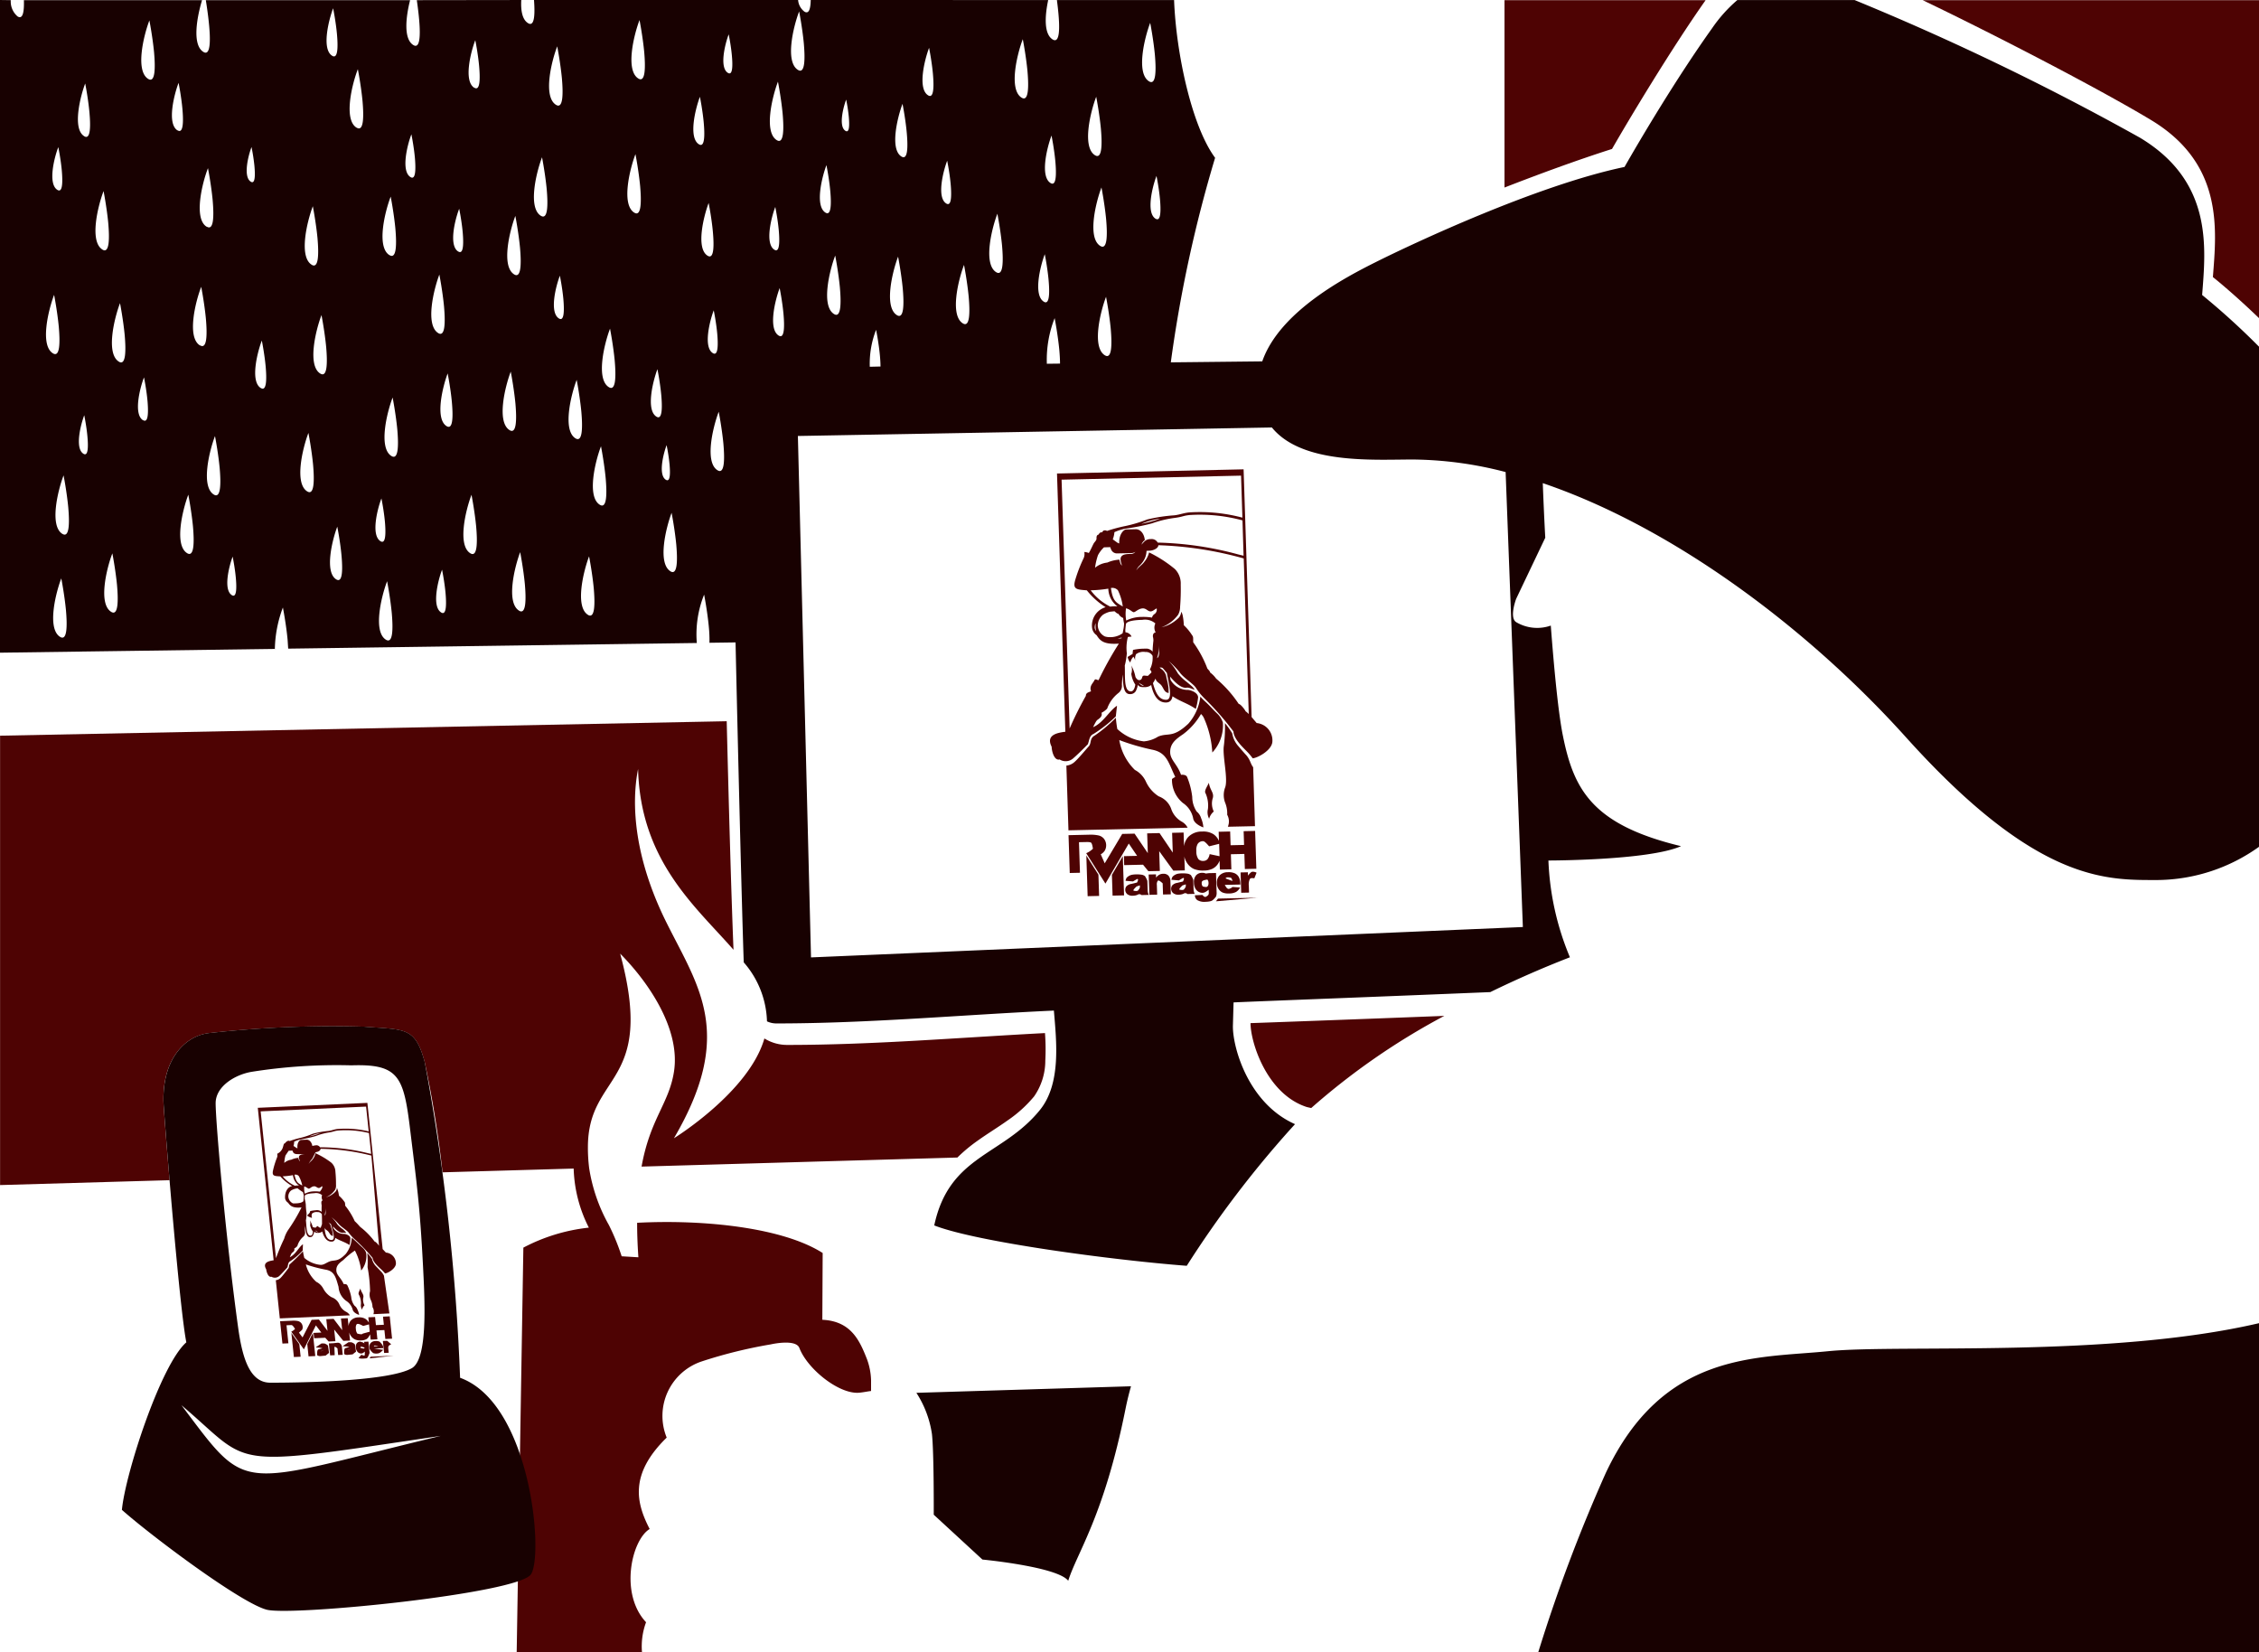 <svg xmlns="http://www.w3.org/2000/svg" viewBox="0 0 154.821 113.229">
  <defs>
    <style>
      .cls-1, .cls-2 {
        fill: #4e0303;
      }

      .cls-1, .cls-3 {
        fill-rule: evenodd;
      }

      .cls-3 {
        fill: #180101;
      }
    </style>
  </defs>
  <title>office [Converted]</title>
  <g id="Foreground">
    <g>
      <g>
        <path class="cls-1" d="M131.144,101.211l-.688.17c-.292-.338-.357-.351-.428-.35a.41.41,0,0,0-.363.2.86.86,0,0,0-.084.474.918.918,0,0,0,.135.544.4.4,0,0,0,.329.132.385.385,0,0,0,.3-.118.721.721,0,0,0,.145-.347l.681.144Zm-6.522.844.9-.02-.572-.844-1.6,2.745-1.316-2.084a1.443,1.443,0,0,0,.459-.307c-.06-.387-.111-.419-.173-.436a1.047,1.047,0,0,0-.274-.021l-.509.011.068,2.094-.7.016-.084-2.592,1.382-.031a2.638,2.638,0,0,1,.688.052.68.68,0,0,1,.361.228.74.74,0,0,1,.058.8.771.771,0,0,1-.28.263l.271.617.438-.736.762-1.279.847-.019.907,1.337-.044-1.356.847-.019.907,1.337-.044-1.356.787-.018.03.937a1.159,1.159,0,0,1,.291-.637,1.284,1.284,0,0,1,.952-.368,1.311,1.311,0,0,1,.772.181,1.1,1.1,0,0,1,.378.458l-.02-.625.787-.018.03.942.924-.021-.03-.942.787-.018.084,2.592-.787.018-.034-1.033-.924.021.033,1.033-.787.018-.02-.61a1.123,1.123,0,0,1-.135.252.958.958,0,0,1-.371.309,1.387,1.387,0,0,1-.566.114,1.671,1.671,0,0,1-.688-.106,1.121,1.121,0,0,1-.477-.423,1.25,1.25,0,0,1-.178-.433l.031.952-.787.018-.968-1.335.044,1.356-.787.018-.364-.446-1.295.029Z" transform="translate(-47.589 -43.386)"/>
        <polygon class="cls-1" points="83.476 61.577 86.173 61.517 83.335 61.763 83.476 61.577"/>
        <polygon class="cls-2" points="76.251 61.374 76.205 59.951 76.951 58.671 76.971 59.289 77.038 61.356 76.251 61.374"/>
        <polygon class="cls-1" points="74.542 61.412 74.452 58.624 75.281 59.937 75.328 61.394 74.542 61.412"/>
        <path class="cls-1" d="M125.24,103.787l-.511-.042a.569.569,0,0,1,.076-.212.722.722,0,0,1,.352-.2,1.625,1.625,0,0,1,.277-.028,2.141,2.141,0,0,1,.386.019.5.5,0,0,1,.246.106c.141.236.157.3.159.37l.02.615a.766.766,0,0,0,.076.295l-.5.011a.207.207,0,0,0-.266-.02.862.862,0,0,1-.327.065.556.556,0,0,1-.382-.107.395.395,0,0,1-.053-.544.621.621,0,0,1,.338-.16l.386-.093c.114-.231.066-.243,0-.241Zm.471.27-.227.075c-.243.231-.227.265-.2.291.19.035.245.02.294-.01.126-.15.135-.2.133-.27Z" transform="translate(-47.589 -43.386)"/>
        <path class="cls-1" d="M126.313,103.312l.5-.011.007.227a.719.719,0,0,1,.219-.2.584.584,0,0,1,.276-.066.455.455,0,0,1,.35.125.574.574,0,0,1,.139.4l.029.884-.535.012-.025-.765c-.257-.234-.308-.209-.347-.159a.426.426,0,0,0-.052.265l.022.668-.533.012Z" transform="translate(-47.589 -43.386)"/>
        <path class="cls-1" d="M128.387,103.716l-.511-.042a.567.567,0,0,1,.076-.212.722.722,0,0,1,.352-.2,1.623,1.623,0,0,1,.277-.028,2.15,2.15,0,0,1,.386.019.5.5,0,0,1,.246.106c.141.236.156.3.159.37l.02.615a.77.77,0,0,0,.076.295l-.5.011a.207.207,0,0,0-.267-.02.864.864,0,0,1-.327.065.556.556,0,0,1-.382-.107.395.395,0,0,1-.053-.544.623.623,0,0,1,.338-.16l.386-.093c.113-.231.065-.243,0-.241Zm.471.27-.227.075c-.243.231-.227.265-.2.292.19.035.245.019.294-.011.126-.15.135-.2.133-.27Z" transform="translate(-47.589 -43.386)"/>
        <path class="cls-1" d="M130.427,103.22l.5-.011.042,1.314a.649.649,0,0,1-.045.312c-.2.246-.278.283-.373.307a1.442,1.442,0,0,1-.323.04.966.966,0,0,1-.58-.113.415.415,0,0,1-.167-.333l.519-.023c.1.124.153.137.213.136.207-.107.223-.179.22-.282l-.007-.211c-.233.184-.321.208-.416.21a.533.533,0,0,1-.458-.234.785.785,0,0,1-.137-.455.7.7,0,0,1,.141-.5.528.528,0,0,1,.405-.18.576.576,0,0,1,.269.049Zm-.479.686a.336.336,0,0,0,.071.223c.237.067.292.041.335-.01a.33.33,0,0,0,.061-.23.343.343,0,0,0-.078-.23C129.961,103.709,129.944,103.791,129.948,103.906Z" transform="translate(-47.589 -43.386)"/>
        <path class="cls-1" d="M132.6,104l-1.068.024c.129.249.2.277.28.276.176-.06.206-.09.238-.133l.526.037a.747.747,0,0,1-.281.308,1.055,1.055,0,0,1-.485.1,1.012,1.012,0,0,1-.437-.068.658.658,0,0,1-.271-.242.76.76,0,0,1-.116-.4.7.7,0,0,1,.191-.533.791.791,0,0,1,.571-.215,1.031,1.031,0,0,1,.474.08.62.62,0,0,1,.271.256.966.966,0,0,1,.1.445Zm-.55-.243a.357.357,0,0,0-.091-.219c-.264-.061-.33-.026-.378.042Z" transform="translate(-47.589 -43.386)"/>
        <path class="cls-1" d="M132.612,103.171l.5-.011.007.228c.192-.245.254-.265.329-.267a.566.566,0,0,1,.26.068l-.153.384c-.22-.034-.273,0-.31.054a.876.876,0,0,0-.068.458l.015.466-.535.012Z" transform="translate(-47.589 -43.386)"/>
        <path class="cls-2" d="M130.438,97.026c.077.516.356.661.276,1.028a1.25,1.25,0,0,0,.061.942.98.98,0,0,0-.318.494.948.948,0,0,1-.082-.668,2.077,2.077,0,0,0-.156-1.062C130.091,97.582,130.325,97.3,130.438,97.026Zm-9.622,3.259-.143-4.435a.979.979,0,0,0,.517-.213c.3-.251.826-.9,1.012-1.1.129-.136.119-.332.168-.455a.462.462,0,0,1,.235-.285,9.765,9.765,0,0,0,1.459-1.228,7.662,7.662,0,0,0,.1.772,3.2,3.2,0,0,0,1.82.848,2.169,2.169,0,0,0,.977-.326c.69-.289.992.13,2.069-.883a3.416,3.416,0,0,0,.825-1.858c.108.123.208.224.267.279.4.359.579.591.869.866a1.467,1.467,0,0,1,.408.63,2.715,2.715,0,0,1-.724,2.055,6.725,6.725,0,0,0-.562-2.331.821.821,0,0,0-.213-.307,4.6,4.6,0,0,1-1.212,1.374c-.5.34-.921.644-.9,1.268.017.517.5.814.742,1.525.22-.021.38.037.422.161A5.169,5.169,0,0,1,129.3,98a1.808,1.808,0,0,0,.306,1,.909.909,0,0,1,.3.45,2.042,2.042,0,0,1,.157.636c-.415-.15-.674-.393-.7-.623a1.656,1.656,0,0,0-.7-1.049,2.049,2.049,0,0,1-.752-1.626c0-.05.181-.128.224-.165-.47-.964-.562-1.68-1.62-1.872a15.428,15.428,0,0,1-2.216-.651,3.72,3.72,0,0,0,1.069,2.045,1.723,1.723,0,0,1,.756.8A2.353,2.353,0,0,0,127,97.955a1.43,1.43,0,0,1,.848.833,1.587,1.587,0,0,0,.728.9.968.968,0,0,1,.407.417Zm10.923-.245a.938.938,0,0,0-.044-.821,1.945,1.945,0,0,0-.149-.849,1.475,1.475,0,0,1,0-1c.225-.553-.158-2.066-.09-2.8a10.043,10.043,0,0,0,.084-1.63,5.42,5.42,0,0,1,.5.7,1.727,1.727,0,0,0,.432.89c.218.262.436.505.547.625a1.693,1.693,0,0,1,.269.46c.052.125.154.339.186.331L133.6,100Z" transform="translate(-47.589 -43.386)"/>
        <path class="cls-1" d="M127.808,89.964a1.364,1.364,0,0,0,1.14.7c.151-.019.742.143.754.508a4.921,4.921,0,0,1-.157.795c-.588-.4-1.037-.492-1.6-.869-.04.26-.17.422-.439.428-.49.011-.846-.384-1.019-1.2a.685.685,0,0,1-.419.147c-.288.007-.4-.018-.5-.158a1.213,1.213,0,0,1-.092.328.432.432,0,0,1-.446.307c-.418.009-.479-.551-.485-1.338a4.925,4.925,0,0,0-.067.7.623.623,0,0,1-.225.553,2.374,2.374,0,0,0-.786,1.083,1.45,1.45,0,0,1-.386.282c.068.212-.08.337-.2.43s-.121.033-.377.556c.69-.289,1.133-1.151,1.64-1.467l-.083.732a9.207,9.207,0,0,1-1.512,1.19c-.3.128-.291.4-.4.709-.176.186-.707.716-1,.966a.78.78,0,0,1-.94.082c-.362.1-.534-.536-.545-.87-.42-.83.419-.959.939-1.029l-.572-17.695,12.788-.287.109,3.357.084,2.608.356,11.011.348.411a1.193,1.193,0,0,1,1.075,1.284c-.042.579-.983,1.095-1.346,1.133a4.424,4.424,0,0,0-.332-.4c-.22-.238-.971-.891-.989-1.439a19.745,19.745,0,0,0-1.941-2.224,4.061,4.061,0,0,1-.617-.747c-.177-.3-.874-.711-1.129-1.085a5.974,5.974,0,0,0-.759-.778,3.858,3.858,0,0,1,.637.852,3.3,3.3,0,0,0,.609.587l.317.268a1.1,1.1,0,0,1,.2.226c.071.12-.287-.137-.529-.1-.358.053-.762-.327-1.136-.766Zm-3.033-4.054a2.388,2.388,0,0,1,1.1-.249,3.7,3.7,0,0,1,.668.046.4.4,0,0,1,.19-.256.371.371,0,0,0,.129-.37c-.122.037-.268.223-.452.2s-.281-.237-.554-.2-.448.254-.569.256c-.1,0-.245-.2-.525-.265A2.528,2.528,0,0,0,124.775,85.91Zm-1.091-.954a2,2,0,0,1,.487-.014,1.582,1.582,0,0,1-.624-1.218,8.608,8.608,0,0,1-1.209.113A3.77,3.77,0,0,0,123.684,84.957Zm3.293-4.21c.006.174-.265.354-.593.377a1.667,1.667,0,0,0-.218.014,1.349,1.349,0,0,1-.275.782,1.9,1.9,0,0,1-.257.28,1.169,1.169,0,0,0-.173.274c.207-.3.378-.342.547-.579a1.576,1.576,0,0,0,.332-.654,8.751,8.751,0,0,1,1.77,1.14,1.4,1.4,0,0,1,.4,1.056,14.916,14.916,0,0,1-.042,1.523,1.141,1.141,0,0,1-.134.551,2.5,2.5,0,0,1-1.143.862,2.444,2.444,0,0,0,1.209-.681.764.764,0,0,0,.147-.39.948.948,0,0,1,.091.228,3.918,3.918,0,0,1,.083.7,3.465,3.465,0,0,1,.569.687c.095.12.067.181.077.485a7.6,7.6,0,0,1,.97,1.8c.1.12.157.149.191.27a1.863,1.863,0,0,1,.409.417,8.161,8.161,0,0,1,1.545,1.731c.153.027.439.416.472.507a1.393,1.393,0,0,1,.219.191l-.345-10.663A24.593,24.593,0,0,0,126.978,80.747Zm5.766-1.7a11.152,11.152,0,0,0-3.477-.375,2.6,2.6,0,0,0-.589.089,4.065,4.065,0,0,1-.608.12,7.448,7.448,0,0,0-1.521.369,15,15,0,0,1-1.783.357,3.226,3.226,0,0,0-.8.248,1.662,1.662,0,0,1-.112.49c.225.161.365.28.441.278-.022-.669.334-.951.471-.954l.653-.015c.373-.008.6.367.63.743a.6.6,0,0,0-.224.313,2.9,2.9,0,0,1,.228-.248.587.587,0,0,1,.406-.131.46.46,0,0,1,.473.238,22.951,22.951,0,0,1,5.529.813l.357.086Zm-6.938.235a9.045,9.045,0,0,0,1.3-.349A4.873,4.873,0,0,0,125.806,79.282Zm-1.266,5.665a3.575,3.575,0,0,0-.334-1.11.509.509,0,0,0-.478-.155C123.854,84.6,124.089,84.672,124.54,84.947ZM127.03,87.6a2.914,2.914,0,0,1-.142.889c.1-.053.139-.218.145-.378Zm-4.315-.968a.886.886,0,0,1-.038-.233,2.985,2.985,0,0,1,0-.311.766.766,0,0,0-.062.312A.4.4,0,0,0,122.715,86.63Zm1.557.859c-1.029.075-1.294-.2-1.523-.574a.725.725,0,0,1-.314-.513,1.308,1.308,0,0,1,.928-1.41,5.064,5.064,0,0,1-1.287-1.154c-.7-.059-1-.053-.782-.758a9.932,9.932,0,0,1,.561-1.443.7.7,0,0,0,.047-.427.91.91,0,0,1,.308.069c.15-.238.3-.621.371-.708s.161-.186.158-.277-.008-.251.143-.277c.05-.108.146-.186.253-.15.026-.153.207-.172.324-.1a10.177,10.177,0,0,1,1.273-.34,9.325,9.325,0,0,0,1.475-.444,11.117,11.117,0,0,1,1.845-.285c.424-.04.723-.2,1.209-.21a11.34,11.34,0,0,1,3.477.368l-.093-2.878-12.3.276.551,17.05a24.069,24.069,0,0,1,1.113-2.236c-.007-.213.2-.248.355-.312-.133-.362.134-.551.219-.735s.213,0,.3-.037A23.825,23.825,0,0,1,124.272,87.489Zm-.085-.331a1.959,1.959,0,0,0,.281-.045C124.459,87.044,124.343,87.113,124.187,87.158Zm-1-1.65a.946.946,0,0,0-.362.734.872.872,0,0,0,.486.755,1.1,1.1,0,0,0,.33.048,1.434,1.434,0,0,0,.888-.267l.059-.3a2.086,2.086,0,0,0,.04-.37,3.254,3.254,0,0,1-.06-.375.634.634,0,0,1-.326-.285c-.134-.021-.245-.177-.279-.176l-.306.032A1.674,1.674,0,0,0,123.186,85.508Zm2.451,4.664c.174.2.261.21.353.211Zm-1.954-9.294-.435.013a2.037,2.037,0,0,0-.411.54,4.432,4.432,0,0,0-.2.858,1.591,1.591,0,0,1,.84-.354,2.412,2.412,0,0,1,.828-.2c.034.136.068.341.182.4a1.279,1.279,0,0,1-.1-.408c-.01-.364.36-.377.7-.385a.389.389,0,0,0,.315-.14.534.534,0,0,1-.286.083l-.763.017-.24.005a.431.431,0,0,1-.341-.205A.928.928,0,0,1,123.683,80.878Zm3.564,8.4a.812.812,0,0,1,.283.545,5.275,5.275,0,0,1,.14.672l.012.374c-.276-.026-.32-.253-.468-.476s-.383-.252-.427-.508c-.062.1-.107.21-.181.308.173.662.412,1.155.912,1.144.477-.011.175-1.089.04-1.842l-.278-.328a.265.265,0,0,0-.218-.033Zm-1.257.4.267.022.245-.235c-.013-.2-.162-.143-.069-.28a1.745,1.745,0,0,0,.147-.859.511.511,0,0,0-.491-.263.833.833,0,0,0-.641.151.692.692,0,0,0-.037.5.928.928,0,0,0-.143-.328.879.879,0,0,0-.217.4.943.943,0,0,1-.182-.383l.345-.211a1.409,1.409,0,0,1,.03-.273,3.892,3.892,0,0,1,.655-.083l.289-.006a.582.582,0,0,1,.394.21c.005-.279.03-.531.054-.743a.9.9,0,0,0-.032-.275c-.016-.179.057-.287.188-.3a.671.671,0,0,1-.022-.616,1.076,1.076,0,0,0-.889-.246c-.51.011-1.027.075-1.127.271l-.038.364a.852.852,0,0,0,.007.219.5.5,0,0,1,.415.292l-.251.025a3.021,3.021,0,0,0-.072,1.12,4.549,4.549,0,0,1-.14.84c.036.663-.092,1.782.422,1.771.164,0,.259-.2.3-.463a1.763,1.763,0,0,1-.275-.739.98.98,0,0,0,0-.578,2.708,2.708,0,0,1,.285.793c.1.191.209.215.25.216C125.937,89.983,125.8,89.69,125.99,89.685Z" transform="translate(-47.589 -43.386)"/>
      </g>
      <g>
        <path class="cls-1" d="M72.881,134.14l-.4.109c-.362-.2-.43-.155-.472-.077a.5.5,0,0,0-.029.281.566.566,0,0,0,.1.32c.281.07.337.044.371,0l.477-.131Zm-3.8.585.53-.024-.373-.491-.824,1.642-.863-1.213a.794.794,0,0,0,.257-.187c-.158-.264-.212-.267-.283-.264l-.3.013.129,1.236-.409.018-.16-1.529.811-.037a1.568,1.568,0,0,1,.407.022.426.426,0,0,1,.222.13.418.418,0,0,1,.106.247.386.386,0,0,1-.038.226l-.215.194.247.326.226-.44.394-.765.5-.022.591.777-.084-.8.5-.023.591.777-.084-.8.462-.021.058.553a.651.651,0,0,1,.144-.38.718.718,0,0,1,.544-.23.794.794,0,0,1,.462.1.7.7,0,0,1,.242.265l-.038-.369.462-.021.058.556.543-.024-.058-.556.462-.021.16,1.529-.462.021-.064-.61-.543.024.064.61-.462.021-.038-.36c-.12.231-.189.294-.274.338a.788.788,0,0,1-.328.075,1,1,0,0,1-.409-.054.709.709,0,0,1-.3-.244.782.782,0,0,1-.123-.253l.059.562-.462.021-.626-.776.084.8-.462.021-.233-.258-.76.034Z" transform="translate(-47.589 -43.386)"/>
        <polygon class="cls-1" points="25.405 92.971 26.99 92.899 25.331 93.082 25.405 92.971"/>
        <polygon class="cls-2" points="21.146 92.946 21.059 92.107 21.443 91.341 21.481 91.705 21.608 92.925 21.146 92.946"/>
        <polygon class="cls-1" points="20.142 92.991 19.97 91.346 20.515 92.111 20.604 92.971 20.142 92.991"/>
        <path class="cls-1" d="M69.518,135.739l-.3-.018.4-.272a1.282,1.282,0,0,1,.228.006c.178.081.2.113.222.155l.074.483-.236.186-.347.034a.339.339,0,0,1-.229-.058c-.022-.362.042-.4.138-.419l.223-.06Zm.289.153c-.192.067-.23.085-.246.1Z" transform="translate(-47.589 -43.386)"/>
        <path class="cls-1" d="M70.129,135.444l.291-.013.293-.032a.279.279,0,0,1,.211.069.357.357,0,0,1,.1.236l.054.522-.314.014-.047-.452c-.161-.135-.19-.119-.211-.089l.022.551-.313.014Z" transform="translate(-47.589 -43.386)"/>
        <path class="cls-1" d="M71.366,135.656l-.3-.018.4-.272a1.263,1.263,0,0,1,.228.006c.178.081.2.113.222.155l.074.483-.236.186-.347.034a.34.34,0,0,1-.229-.058c-.022-.363.042-.4.138-.419l.223-.06Zm.289.153c-.192.067-.23.085-.246.1Z" transform="translate(-47.589 -43.386)"/>
        <path class="cls-1" d="M72.545,135.335l.293-.013.081.775c-.121.333-.165.356-.219.371-.353.035-.468.016-.535-.031l.192-.215c.176.075.208.062.228.036l.008-.253c-.129.112-.18.127-.236.13a.331.331,0,0,1-.279-.132.487.487,0,0,1-.1-.267.4.4,0,0,1,.062-.3.294.294,0,0,1,.231-.111c.2.045.246.079.288.128Zm-.253.411c.272.089.28.044.274-.016C72.292,135.631,72.285,135.679,72.292,135.747Z" transform="translate(-47.589 -43.386)"/>
        <path class="cls-1" d="M73.858,135.767l-.627.028.622.092c-.215.224-.309.246-.433.252a.606.606,0,0,1-.26-.034c-.217-.2-.246-.282-.255-.372a.4.4,0,0,1,.09-.317.442.442,0,0,1,.327-.134.619.619,0,0,1,.282.041c.213.214.24.3.251.409Zm-.334-.137c-.3-.073-.308-.035-.308.014Z" transform="translate(-47.589 -43.386)"/>
        <path class="cls-1" d="M73.828,135.278l.293-.013.279.238c-.207.085-.214.176-.2.307l.029.275-.314.014Z" transform="translate(-47.589 -43.386)"/>
        <path class="cls-2" d="M72.287,131.678c.068.3.237.386.207.6a.752.752,0,0,0,.076.555.543.543,0,0,0-.166.3.576.576,0,0,1-.077-.393,1.265,1.265,0,0,0-.137-.625C72.107,132.011,72.232,131.843,72.287,131.678Zm-5.521,2.052-.274-2.617a.546.546,0,0,0,.3-.132c.164-.152.447-.545.548-.664.07-.082.056-.2.08-.271.289-.248.8-.766.932-.916.015.111.046.271.092.455a1.988,1.988,0,0,0,1.107.477c.207.009.334-.1.561-.206.394-.18.589.064,1.179-.549a1.924,1.924,0,0,0,.406-1.108c.422.368.534.5.717.661a.929.929,0,0,1,.267.367,1.544,1.544,0,0,1-.338,1.223,4.141,4.141,0,0,0-.43-1.369,5.282,5.282,0,0,0-.793.649c-.283.208-.515.393-.476.761.032.3.329.474.5.891.129-.016.225.017.255.089a3.186,3.186,0,0,1,.262.8,1.121,1.121,0,0,0,.222.585.576.576,0,0,1,.2.262,1.257,1.257,0,0,1,.12.373c-.251-.083-.413-.223-.441-.359a1.045,1.045,0,0,0-.458-.61,1.282,1.282,0,0,1-.512-.951c-.193-.663-.278-1.085-.909-1.185a9.426,9.426,0,0,1-1.332-.355,2.343,2.343,0,0,0,.716,1.194,1.094,1.094,0,0,1,.479.465,1.494,1.494,0,0,0,.563.588.906.906,0,0,1,.534.481,1.006,1.006,0,0,0,.467.52.614.614,0,0,1,.257.241Zm6.415-.289a.562.562,0,0,0-.061-.484,1.188,1.188,0,0,0-.124-.5.88.88,0,0,1-.044-.593,10.29,10.29,0,0,0-.173-1.651,5.943,5.943,0,0,0-.02-.964,3.431,3.431,0,0,1,.325.407,1.085,1.085,0,0,0,.292.52l.349.362a1.071,1.071,0,0,1,.178.268l.373,2.584Z" transform="translate(-47.589 -43.386)"/>
        <path class="cls-1" d="M70.438,127.542a.852.852,0,0,0,.7.4c.088-.013.443.075.465.29a2.847,2.847,0,0,1-.058.471c-.363-.231-.631-.277-.981-.492-.013.154-.082.251-.24.258-.288.013-.514-.215-.65-.695a.384.384,0,0,1-.24.093c-.169.008-.234-.005-.3-.087-.088.324-.149.375-.289.382-.246.011-.305-.319-.343-.784a2.9,2.9,0,0,0-.01.417.352.352,0,0,1-.109.329,1.313,1.313,0,0,0-.416.65.8.8,0,0,1-.215.172c.049.124-.033.2-.1.257s-.069.021-.2.334c.393-.18.617-.695.9-.888l-.017.434a5.046,5.046,0,0,1-.839.723c-.171.08-.154.241-.207.424-.1.113-.385.432-.548.584a.454.454,0,0,1-.549.061c-.209.064-.337-.309-.358-.507-.282-.484.206-.572.509-.62L65.257,119.3l7.511-.338.207,1.981.161,1.539.679,6.5.222.238a.748.748,0,0,1,.687.744c0,.343-.531.66-.744.687a2.811,2.811,0,0,0-.212-.229c-.14-.138-.609-.513-.643-.837a12.551,12.551,0,0,0-1.237-1.287,2.582,2.582,0,0,1-.395-.433c-.117-.175-.545-.408-.711-.626a3.807,3.807,0,0,0-.48-.45,2.444,2.444,0,0,1,.411.5,2.091,2.091,0,0,0,.383.338c.373.355.151.208.01.233-.209.036-.462-.183-.7-.438Zm-.78-.274c0-.263,0-.441-.012-.673a.318.318,0,0,0-.3-.149.474.474,0,0,0-.371.1.407.407,0,0,0,0,.3c-.31-.088-.332-.165-.332-.176.185-.173.2-.221.2-.291a2.232,2.232,0,0,1,.382-.058.477.477,0,0,1,.41.111c-.009-.165-.005-.314,0-.44-.048-.267-.009-.332.067-.342a.4.4,0,0,1-.039-.364.654.654,0,0,0-.534-.134c-.3.013-.6.058-.651.175l-.007.215a2.124,2.124,0,0,1,.076.384,4.472,4.472,0,0,0,.053.593,2.652,2.652,0,0,1-.046.5c.049.391.022,1.054.324,1.04.1,0,.144-.119.159-.278a1.1,1.1,0,0,1-.193-.433.586.586,0,0,0-.022-.342,1.689,1.689,0,0,1,.2.465c.314.112.219-.06.333-.065.162.132.2.128.219.1Zm-1.177-2.08a1.352,1.352,0,0,1,.637-.162,2.193,2.193,0,0,1,.395.019c.164-.212.183-.289.161-.374-.07.023-.148.135-.257.122s-.176-.136-.334-.111-.253.156-.324.159-.152-.113-.32-.15A1.513,1.513,0,0,0,68.481,125.188Zm-.682-.549a1.161,1.161,0,0,1,.286-.014.992.992,0,0,1-.419-.711,4.973,4.973,0,0,1-.706.083A2.388,2.388,0,0,0,67.8,124.64Zm1.758-2.53c.011.1-.141.213-.333.231-.118.193-.178.365-.256.477a1.232,1.232,0,0,0-.229.333c.109-.181.208-.207.3-.349a.882.882,0,0,0,.168-.391,5.51,5.51,0,0,1,1.09.65.871.871,0,0,1,.28.618,8.865,8.865,0,0,1,.04.9.658.658,0,0,1-.055.327,1.37,1.37,0,0,1-.635.524,1.348,1.348,0,0,0,.682-.418.434.434,0,0,0,.07-.232,2.2,2.2,0,0,1,.142.547,2.2,2.2,0,0,1,.364.4c.061.069.047.106.066.286a4.791,4.791,0,0,1,.648,1.053c.2.189.282.294.382.4a5.184,5.184,0,0,1,.983,1c.091.014.276.24.3.293l-.521-6.183A14.739,14.739,0,0,0,69.557,122.11Zm3.32-1.08a6.641,6.641,0,0,0-2.062-.176,1.5,1.5,0,0,0-.343.06,2.315,2.315,0,0,1-.352.079,4.207,4.207,0,0,0-.879.238,8.57,8.57,0,0,1-1.034.234,1.8,1.8,0,0,0-.458.157.964.964,0,0,1-.045.291c.139.092.227.16.272.159-.041-.395.156-.566.236-.57l.383-.017c.219-.01.366.209.4.43a1.878,1.878,0,0,1,.238-.044.286.286,0,0,1,.289.134,13.727,13.727,0,0,1,3.288.407l.214.046Zm-4.072.23a5.088,5.088,0,0,0,.747-.223A2.749,2.749,0,0,0,68.8,121.26Zm-.5,3.362a2.215,2.215,0,0,0-.244-.651.31.31,0,0,0-.288-.085C67.884,124.427,68.025,124.466,68.3,124.623Zm1.579,1.533a1.7,1.7,0,0,1-.046.527c.058-.033.072-.131.069-.225Zm-1.628-.028c-.6.058-.769-.1-.921-.319a.456.456,0,0,1-.207-.3c-.028-.466.184-.785.486-.845A3.211,3.211,0,0,1,66.8,124c-.414-.026-.592-.018-.493-.437a5.618,5.618,0,0,1,.269-.859.409.409,0,0,0,.009-.253.735.735,0,0,0,.372-.386c.076-.22.066-.314.154-.331.151-.183.257-.2.329-.155a5.743,5.743,0,0,1,.734-.218,5.251,5.251,0,0,0,.849-.282,6.371,6.371,0,0,1,1.073-.193c.248-.029.417-.127.7-.14a6.753,6.753,0,0,1,2.061.171l-.178-1.7-7.226.326,1.052,10.061a13.483,13.483,0,0,1,.559-1.335,2.078,2.078,0,0,1,.293-.626A11.811,11.811,0,0,0,68.253,126.127Zm-.723-1.156a.531.531,0,0,0-.182.438.549.549,0,0,0,.318.44c.432.013.614-.054.708-.145a2.151,2.151,0,0,0,.03-.4l-.051-.221c-.283-.175-.356-.266-.376-.264A1.055,1.055,0,0,0,67.529,124.972Zm1.641,2.722c.111.118.162.121.217.12Zm-1.546-5.463-.256.014-.219.324a2.554,2.554,0,0,0-.082.51.888.888,0,0,1,.479-.22,1.364,1.364,0,0,1,.479-.127c.026.08.054.2.124.235a.787.787,0,0,1-.079-.24c-.021-.215.2-.228.4-.237l-.434-.014c-.221.01-.308-.049-.35-.11Zm2.455,4.915a.51.51,0,0,1,.19.318,3.235,3.235,0,0,1,.111.395l.023.221c-.164-.012-.2-.145-.3-.275s-.236-.144-.273-.294c.037.573.2.861.492.848s.056-.645-.055-1.088Z" transform="translate(-47.589 -43.386)"/>
      </g>
      <path class="cls-2" d="M202.411,43.4V65.188c-1.138-1.1-2.388-2.2-3.161-2.815.25-3.257.752-7.767-4.259-10.774-3.492-2.1-10.51-5.746-15.627-8.2ZM91.867,154.551a4.745,4.745,0,0,0-.278,2.063H83l.458-27.733a12.474,12.474,0,0,1,4.488-1.37,9.5,9.5,0,0,1-1.041-4.048l-8.986.258a75.941,75.941,0,0,0-1.222-7.552c-.662-2.429-1.325-2.208-4.195-2.429a76.622,76.622,0,0,0-10.6.442c-1.766.221-3.312,1.987-3.091,5.078.073,1.02.218,2.882.4,5l-11.617.334V93.8l49.8-.991c.15,6.076.317,12,.466,15.663-2.566-2.943-6.377-6.056-6.539-12.388-.491,2.456-.246,6.141,1.965,10.563s4.667,7.615.491,14.739c0,0,5.149-3.169,6.2-6.839a2.952,2.952,0,0,0,1.565.444c5.874,0,11.789-.505,17.665-.812a14.681,14.681,0,0,1,.022,1.884,4.278,4.278,0,0,1-.771,2.46,8.717,8.717,0,0,1-1.777,1.617c-.72.513-1.45.952-2.132,1.443a10.961,10.961,0,0,0-1.345,1.123l-21.645.622c.591-3.288,1.869-4.3,2.218-6.485.491-3.071-1.965-6.387-3.685-8.106,2.456,9.089-2.211,8.106-2.211,13.265a11.28,11.28,0,0,0,.086,1.43,11.536,11.536,0,0,0,1.352,3.9,15.2,15.2,0,0,1,.876,2.142l1.146.069c-.066-.967-.087-1.7-.086-2.364,4.674-.243,10.02.348,12.716,2.07l-.023,4.577c1.988.09,2.569,1.452,3.065,2.712a4.527,4.527,0,0,1,.275,1.444v.724c-.276.031-.675.123-.952.123-1.382,0-3.431-1.68-3.961-3.071-.246-.645-1.965-.246-1.965-.246a32.6,32.6,0,0,0-4.729,1.167,3.936,3.936,0,0,0-2.4,5.22c-2.579,2.518-2.088,4.483-1.167,6.264C90.885,148.9,90.025,152.586,91.867,154.551ZM146.576,113a47.37,47.37,0,0,0-9.122,6.315l-.3-.067c-2.752-.886-3.86-4.44-3.86-5.751C133.289,113.5,140.609,113.235,146.576,113ZM150.7,56.237V43.4h13.782c-2.467,3.5-5.438,8.489-6.413,10.194C155.679,54.356,153.109,55.3,150.7,56.237Z" transform="translate(-47.589 -43.386)"/>
      <path class="cls-3" d="M172.869,135.98c4.884-.488,19.237.48,29.542-1.922v22.557h-49.4a109.243,109.243,0,0,1,4.626-12.282C161.569,135.98,167.956,136.471,172.869,135.98ZM79.122,137.8c4.857,1.766,5.74,12.142,4.857,13.467s-16.337,2.87-18.1,2.428-7.948-5.078-9.935-6.844c.221-2.429,2.649-9.935,4.415-11.48-.441-2.208-1.325-13.025-1.545-16.116s1.325-4.857,3.091-5.078a76.622,76.622,0,0,1,10.6-.442c2.87.221,3.532,0,4.195,2.429A148.68,148.68,0,0,1,79.122,137.8ZM71.671,116.39a37.153,37.153,0,0,0-6.819.441c-1.144.187-2.484.994-2.484,2.153,0,1.253.662,9,1.545,15.4.317,2.3.883,3.753,2.208,3.753,2.318,0,8.144-.11,9.689-.993,1.084-.62.906-4.364.773-6.954-.221-4.3-.441-5.74-.883-9.383S74.928,116.28,71.671,116.39ZM60.026,139.681c4.674,6.19,3.607,5.516,17.772,2.1C62.828,144.008,64.993,143.876,60.026,139.681ZM120.8,151.709c-.547-.711-3.493-1.165-5.005-1.355l-.213-.026-.225-.026-.219-.025-.22-.023-3.335-3.072s.02-4.239-.123-5.527a7.084,7.084,0,0,0-1.066-2.824l14.708-.449q-.22.777-.377,1.554C123.253,147.283,121.417,149.747,120.8,151.709Zm-13.6-83.19.734-.017c0-.227-.016-.481-.038-.729-.077-.865-.264-1.786-.264-1.786A6.361,6.361,0,0,0,107.2,68.519Zm12.138-.206.9-.011c0-.283-.019-.6-.047-.916-.1-1.067-.322-2.2-.322-2.2A7.81,7.81,0,0,0,119.335,68.313ZM198.513,63.6a50.332,50.332,0,0,1,3.9,3.546v34.266a12.106,12.106,0,0,1-6.9,2.278c-3.508,0-8.268.251-17.289-9.772-6.726-7.473-15.961-14.39-24.9-17.424.044,1.179.1,2.445.17,3.741L151.5,84.419s-.491,1.29,0,1.6a2.817,2.817,0,0,0,2.373.236c.244,3.23.532,6.063.82,7.5.737,3.685,1.965,6.141,8.106,7.615-2.211.983-9.089.983-9.089.983a18.99,18.99,0,0,0,1.474,6.632c-1.826.707-3.665,1.512-5.458,2.386-7.545.313-15.728.622-17.595.706l-.046,1.643c0,1.532,1.1,5.3,4.258,6.7l-.32.352a71.4,71.4,0,0,0-7.1,9.354c-5.082-.389-14.392-1.627-17.305-2.766,1.029-4.827,4.681-4.752,7.24-7.908,1.471-1.815,1.133-4.7.96-6.815-6.321.291-12.695.881-19.021.881a1.485,1.485,0,0,1-.643-.144,6.409,6.409,0,0,0-1.593-4.042C98.423,105.2,98.19,95.87,98,87.408l-1.788.025a9.193,9.193,0,0,0-.044-1.1c-.1-1.067-.322-2.2-.322-2.2a7.29,7.29,0,0,0-.5,3.315l-28.006.387-.041-.618c-.1-1.067-.322-2.2-.322-2.2a8.528,8.528,0,0,0-.551,2.835l-18.841.26V43.386l.743.011a1.34,1.34,0,0,0,.468,1.116c.383.235.452-.393.431-1.116h12.21c-.35,1.153-.7,3.064.094,3.548.761.466.34-2.45.164-3.548H75.694c-.286,1.137-.467,2.654.225,3.077.675.414.417-1.826.236-3.077l7.159-.01c-.038.7.058,1.336.467,1.587.456.279.475-.65.406-1.587l18.1,0a1.109,1.109,0,0,0,.432.795c.329.2.422-.24.433-.8l16.274.01c-.225,1.069-.308,2.325.311,2.7s.452-1.456.287-2.7h8.031c.134,3.605,1.2,8.628,2.811,10.808a90.932,90.932,0,0,0-3.035,14.016l1.2-.012,5.067-.055c1.19-3.425,5.744-5.784,7.79-6.807,2.505-1.253,11.025-5.262,17.038-6.515,1-1.754,3.508-6.013,6.013-9.521a9.849,9.849,0,0,1,1.717-1.914H174.7a181.575,181.575,0,0,1,19.553,9.431C199.264,55.834,198.763,60.344,198.513,63.6Zm-63.755,9.079-32.486.583.9,35.731,48.787-2.082-1.182-31.177a25.858,25.858,0,0,0-6.386-.86C141.711,74.876,136.823,75.215,134.758,72.681ZM85.7,50.572c.489.3.489-.782.4-1.809-.1-1.067-.322-2.2-.322-2.2C85.387,47.575,84.786,50.015,85.7,50.572Zm-5.6-1.176c.4.248.4-.645.327-1.469-.077-.865-.264-1.786-.264-1.786C79.844,46.963,79.352,48.943,80.092,49.4Zm-8.064,2.739c.489.3.489-.782.4-1.809-.1-1.067-.322-2.2-.322-2.2C71.719,49.139,71.118,51.578,72.028,52.136ZM57.749,48.795c.489.3.489-.782.4-1.809-.1-1.067-.322-2.2-.322-2.2C57.44,45.8,56.839,48.238,57.749,48.795Zm12.608-1.586c.4.248.4-.645.327-1.469-.077-.864-.264-1.786-.264-1.786C70.11,44.776,69.617,46.756,70.357,47.209ZM126.34,48.96c.489.3.489-.782.4-1.809-.1-1.067-.322-2.2-.322-2.2C126.032,45.963,125.431,48.4,126.34,48.96Zm-3.7,5.066c.489.3.489-.782.4-1.809-.1-1.067-.322-2.2-.322-2.2C122.329,51.03,121.728,53.469,122.638,54.026Zm4.15,4.348c.368.226.363-.586.3-1.324-.07-.778-.24-1.608-.24-1.608C126.567,56.182,126.121,57.966,126.788,58.375ZM115.866,62.04c.489.3.489-.782.4-1.809-.1-1.067-.322-2.2-.322-2.2C115.557,59.043,114.956,61.483,115.866,62.04Zm7.448,5.694c.489.3.489-.782.4-1.809-.1-1.067-.322-2.2-.322-2.2C123.006,64.737,122.4,67.177,123.314,67.734ZM100.96,66.383c.4.248.4-.645.327-1.469-.077-.864-.264-1.786-.264-1.786C100.713,63.95,100.22,65.93,100.96,66.383Zm-4.873-5.472c.445.272.442-.71.36-1.63-.086-.96-.291-1.984-.291-1.984C95.811,58.211,95.267,60.408,96.087,60.911ZM91.341,48.768c.489.3.489-.782.4-1.809-.1-1.067-.322-2.2-.322-2.2C91.033,45.771,90.432,48.211,91.341,48.768Zm10.939-.59c.489.3.489-.782.4-1.809-.1-1.067-.322-2.2-.322-2.2C101.971,45.181,101.37,47.62,102.28,48.178ZM123,60.241c.489.3.489-.782.4-1.809-.1-1.067-.322-2.2-.322-2.2C122.692,57.245,122.091,59.684,123,60.241ZM117.608,50.08c.489.3.489-.782.4-1.809-.1-1.067-.322-2.2-.322-2.2C117.3,47.083,116.7,49.523,117.608,50.08Zm1.984,5.85c.4.248.4-.645.327-1.469-.077-.865-.264-1.786-.264-1.786C119.345,53.5,118.853,55.477,119.592,55.93Zm-.463,8.131c.4.248.4-.645.327-1.469-.077-.865-.264-1.786-.264-1.786C118.883,61.628,118.39,63.608,119.13,64.061Zm-10.068.922c.489.3.489-.782.4-1.809-.1-1.067-.322-2.2-.322-2.2C108.754,61.986,108.153,64.426,109.062,64.983Zm-4.309-.076c.489.3.489-.782.4-1.809-.1-1.067-.322-2.2-.322-2.2C104.444,61.911,103.843,64.35,104.753,64.908ZM100.663,60.5c.368.226.363-.586.3-1.324-.07-.778-.24-1.608-.24-1.608C100.442,58.3,100,60.087,100.663,60.5ZM97.478,48.381c.336.206.33-.533.27-1.193-.063-.7-.218-1.448-.218-1.448C97.28,46.4,96.875,48.012,97.478,48.381Zm-1.984,4.894c.4.248.4-.645.327-1.469-.077-.865-.264-1.786-.264-1.786C95.247,50.843,94.754,52.823,95.494,53.276Zm8.672,4.682c.4.248.4-.645.327-1.469-.077-.864-.264-1.786-.264-1.786C103.919,55.525,103.426,57.5,104.166,57.958Zm5.208-3.843c.445.272.442-.71.36-1.63-.086-.961-.291-1.984-.291-1.984C109.1,51.414,108.554,53.612,109.374,54.114ZM111.2,49.92c.4.248.4-.645.327-1.469-.077-.864-.264-1.786-.264-1.786C110.953,47.487,110.46,49.467,111.2,49.92Zm2.38,15.627c.489.3.489-.782.4-1.809-.1-1.067-.322-2.2-.322-2.2C113.271,62.55,112.67,64.99,113.58,65.547Zm-1.136-8.214c.368.226.363-.586.3-1.324-.07-.778-.24-1.608-.24-1.608C112.223,55.14,111.776,56.924,112.444,57.333Zm-6.908-4.979c.28.172.272-.443.225-.97a11.44,11.44,0,0,0-.18-1.173C105.379,50.747,105.045,52.053,105.536,52.354Zm-4.708.637c.489.3.489-.782.4-1.809-.1-1.067-.322-2.2-.322-2.2C100.52,49.994,99.919,52.434,100.828,52.991ZM89.319,69.918c.489.3.489-.782.4-1.809-.1-1.067-.322-2.2-.322-2.2C89.01,66.922,88.409,69.361,89.319,69.918Zm3.91,6.347c.306.188.3-.486.246-1.076a13.033,13.033,0,0,0-.2-1.3C93.052,74.484,92.684,75.932,93.228,76.266Zm3.539-.653c.489.3.489-.782.4-1.809-.1-1.067-.322-2.2-.322-2.2C96.459,72.616,95.858,75.055,96.767,75.612ZM88.7,77.977c.489.3.489-.782.4-1.809-.1-1.067-.322-2.2-.322-2.2C88.389,74.98,87.788,77.42,88.7,77.977ZM74.419,74.636c.489.3.489-.782.4-1.809-.1-1.067-.322-2.2-.322-2.2C74.11,71.64,73.509,74.079,74.419,74.636Zm-4.875-5.65c.489.3.489-.782.4-1.809-.1-1.067-.322-2.2-.322-2.2C69.235,65.99,68.634,68.429,69.543,68.987ZM64.781,55.839c.306.188.3-.486.246-1.076a13,13,0,0,0-.2-1.3C64.6,54.057,64.238,55.505,64.781,55.839Zm10.943-.317c.368.226.363-.586.3-1.324-.07-.778-.24-1.608-.24-1.608C75.5,53.329,75.057,55.112,75.725,55.522ZM96.446,67.585c.368.226.363-.586.3-1.324-.07-.778-.24-1.608-.24-1.608C96.224,65.393,95.778,67.176,96.446,67.585Zm-5.384-9.627c.489.3.489-.782.4-1.809-.1-1.067-.322-2.2-.322-2.2C90.753,54.962,90.152,57.4,91.061,57.959ZM92.583,71.94c.4.248.4-.645.327-1.469-.078-.865-.264-1.786-.264-1.786C92.335,69.507,91.843,71.487,92.583,71.94Zm-10.068.922c.489.3.489-.782.4-1.809-.1-1.067-.322-2.2-.322-2.2C82.207,69.865,81.606,72.3,82.515,72.862ZM78.2,72.589c.445.272.442-.71.36-1.63-.086-.961-.291-1.984-.291-1.984C77.927,69.889,77.383,72.086,78.2,72.589Zm-9.25-11.06c.489.3.489-.782.4-1.809-.1-1.067-.322-2.2-.322-2.2C68.644,58.533,68.043,60.972,68.953,61.529Zm8.672,4.682c.489.3.489-.782.4-1.809-.1-1.067-.322-2.2-.322-2.2C77.316,63.215,76.715,65.654,77.625,66.212ZM82.83,62.19c.489.3.489-.782.4-1.809-.1-1.067-.322-2.2-.322-2.2C82.521,59.194,81.921,61.633,82.83,62.19Zm1.829-4.017c.489.3.489-.782.4-1.809-.1-1.067-.322-2.2-.322-2.2C84.35,55.177,83.749,57.617,84.659,58.174Zm2.374,15.252c.489.3.489-.782.4-1.809-.1-1.067-.322-2.2-.322-2.2C86.724,70.429,86.123,72.868,87.033,73.426ZM85.9,65.211c.368.226.363-.586.3-1.324-.07-.778-.24-1.608-.24-1.608C85.676,63.019,85.23,64.8,85.9,65.211Zm-6.9-4.589c.368.226.363-.586.3-1.324-.07-.778-.24-1.608-.24-1.608C78.774,58.429,78.327,60.213,78.995,60.622Zm-4.713.247c.489.3.489-.782.4-1.809-.1-1.067-.322-2.2-.322-2.2C73.973,57.873,73.372,60.312,74.281,60.87Zm-8.817,9.109c.4.248.4-.645.327-1.469-.078-.865-.264-1.786-.264-1.786C65.218,67.546,64.725,69.526,65.465,69.979Zm-8.072,2.2c.368.226.363-.586.3-1.324-.07-.778-.24-1.608-.24-1.608C57.172,69.991,56.725,71.775,57.393,72.184Zm2.366-19.859c.4.248.4-.645.327-1.469-.077-.865-.264-1.786-.264-1.786C59.512,49.892,59.019,51.872,59.759,52.325Zm2,6.6c.489.3.489-.782.4-1.809-.1-1.067-.322-2.2-.322-2.2C61.446,55.929,60.845,58.368,61.755,58.925Zm-.463,8.131c.489.3.489-.782.4-1.809-.1-1.067-.322-2.2-.322-2.2C60.983,64.06,60.383,66.5,61.292,67.056ZM51.219,67.6c.489.3.489-.782.4-1.809-.1-1.067-.322-2.2-.322-2.2C50.91,64.606,50.309,67.046,51.219,67.6ZM51.525,56.4c.368.226.363-.586.3-1.324-.07-.778-.24-1.608-.24-1.608C51.3,54.2,50.858,55.988,51.525,56.4Zm1.834-3.679c.445.272.443-.71.36-1.63-.086-.961-.291-1.984-.291-1.984C53.083,50.018,52.539,52.215,53.359,52.718Zm2.377,15.449c.489.3.489-.782.4-1.809-.1-1.067-.322-2.2-.322-2.2C55.428,65.17,54.827,67.61,55.736,68.167Zm-1.127-7.68c.489.3.489-.782.4-1.809-.1-1.067-.322-2.2-.322-2.2C54.3,57.491,53.7,59.93,54.609,60.487ZM73.67,80.474c.368.226.363-.586.3-1.324-.07-.778-.24-1.608-.24-1.608C73.449,78.281,73,80.065,73.67,80.474Zm6.155.827c.489.3.489-.782.4-1.809-.1-1.067-.322-2.2-.322-2.2C79.516,78.3,78.915,80.744,79.825,81.3Zm-2,4.056c.368.226.363-.586.3-1.324-.07-.778-.24-1.608-.24-1.608C77.607,83.164,77.161,84.948,77.828,85.357Zm15.714-2.821c.489.3.489-.782.4-1.809-.1-1.067-.322-2.2-.322-2.2C93.234,79.539,92.633,81.979,93.543,82.536Zm-5.656,2.983c.489.3.489-.782.4-1.809-.1-1.067-.322-2.2-.322-2.2C87.578,82.522,86.977,84.962,87.887,85.519Zm-4.722-.287c.489.3.489-.782.4-1.809-.1-1.067-.322-2.2-.322-2.2C82.857,82.235,82.256,84.675,83.165,85.232ZM53.31,74.482c.336.206.33-.533.27-1.193-.063-.7-.218-1.447-.218-1.447C53.112,72.505,52.707,74.113,53.31,74.482ZM74.041,87.224c.489.3.489-.782.4-1.809-.1-1.067-.322-2.2-.322-2.2C73.732,84.227,73.131,86.667,74.041,87.224ZM68.648,77.062c.489.3.489-.782.4-1.809-.1-1.067-.322-2.2-.322-2.2C68.34,74.066,67.739,76.505,68.648,77.062Zm1.987,6.028c.445.273.442-.71.36-1.63-.086-.961-.291-1.984-.291-1.984C70.359,80.39,69.815,82.588,70.635,83.09ZM51.711,87.03c.489.3.489-.782.4-1.809-.1-1.067-.322-2.2-.322-2.2C51.4,84.034,50.8,86.473,51.711,87.03Zm3.5-1.715c.489.3.489-.782.4-1.809-.1-1.067-.322-2.2-.322-2.2C54.9,82.319,54.3,84.758,55.212,85.315Zm5.205-4.021c.489.3.489-.782.4-1.809-.1-1.067-.322-2.2-.322-2.2C60.108,78.3,59.508,80.737,60.417,81.294Zm1.829-4.017c.489.3.489-.782.4-1.809-.1-1.067-.322-2.2-.322-2.2C61.937,74.281,61.336,76.72,62.246,77.278Zm1.236,6.894c.336.206.33-.533.27-1.193-.063-.7-.218-1.448-.218-1.448C63.284,82.195,62.879,83.8,63.482,84.171Zm-11.613-4.2c.489.3.489-.782.4-1.809-.1-1.067-.322-2.2-.322-2.2C51.56,76.976,50.959,79.416,51.868,79.973Z" transform="translate(-47.589 -43.386)"/>
    </g>
  </g>
</svg>
